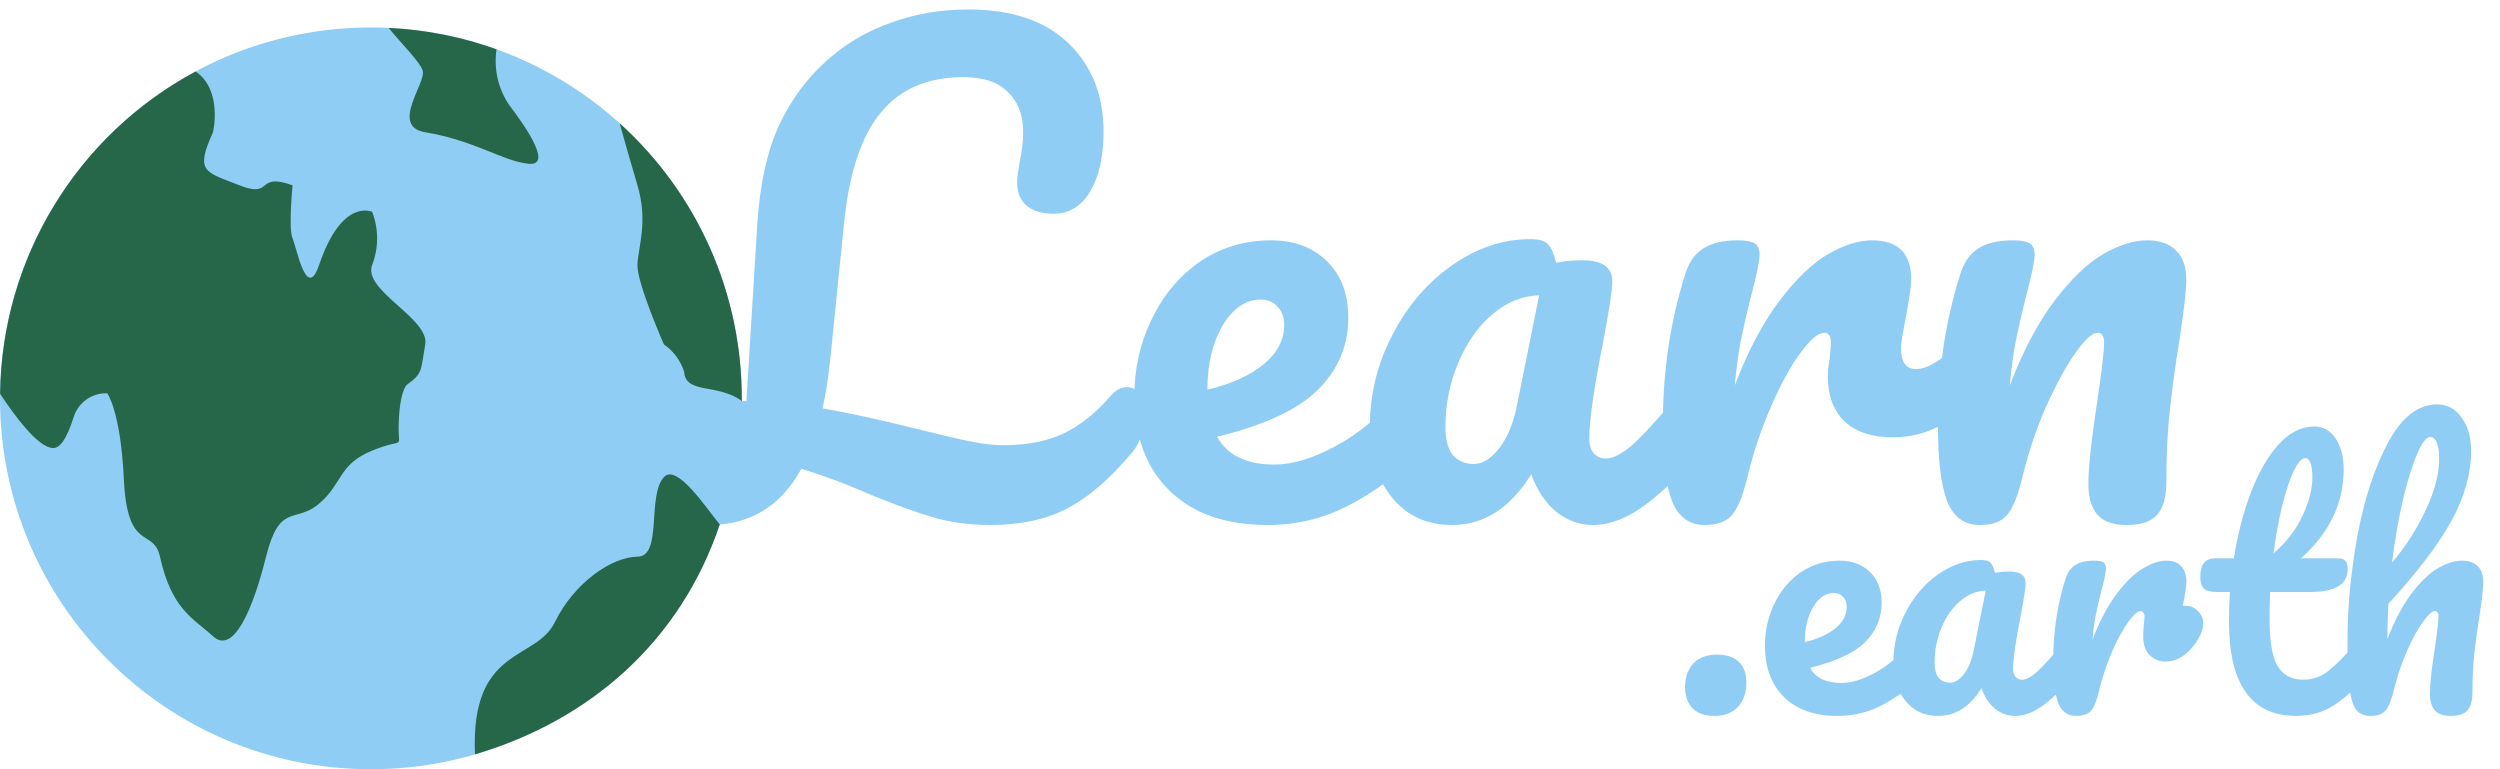 <svg width="91" height="28" viewBox="0 0 91 28" fill="none" xmlns="http://www.w3.org/2000/svg">
<path d="M41.028 14.094C41.219 14.094 41.365 14.182 41.468 14.358C41.585 14.534 41.644 14.776 41.644 15.084C41.644 15.656 41.505 16.111 41.226 16.448C40.405 17.431 39.605 18.12 38.828 18.516C38.065 18.912 37.141 19.11 36.056 19.11C35.293 19.11 34.589 19.015 33.944 18.824C33.299 18.633 32.514 18.347 31.59 17.966C30.754 17.599 29.947 17.299 29.17 17.064C28.422 18.428 27.3 19.11 25.804 19.11C24.983 19.11 24.33 18.927 23.846 18.56C23.347 18.179 23.098 17.695 23.098 17.108C23.098 16.389 23.443 15.795 24.132 15.326C24.821 14.842 25.738 14.6 26.882 14.6H27.168L27.564 8.198C27.652 6.731 27.916 5.521 28.356 4.568C28.796 3.615 29.405 2.801 30.182 2.126C30.857 1.539 31.627 1.099 32.492 0.806C33.357 0.498 34.274 0.344 35.242 0.344C36.826 0.344 38.043 0.755 38.894 1.576C39.745 2.397 40.17 3.468 40.17 4.788C40.17 5.683 40.009 6.409 39.686 6.966C39.363 7.509 38.916 7.78 38.344 7.78C37.933 7.78 37.611 7.685 37.376 7.494C37.141 7.289 37.024 7.003 37.024 6.636C37.024 6.504 37.053 6.262 37.112 5.91C37.2 5.499 37.244 5.133 37.244 4.81C37.244 4.194 37.061 3.71 36.694 3.358C36.342 2.991 35.799 2.808 35.066 2.808C33.775 2.808 32.778 3.233 32.074 4.084C31.37 4.92 30.923 6.24 30.732 8.044L30.226 13.038C30.153 13.742 30.057 14.351 29.94 14.864C30.879 15.025 32.052 15.282 33.46 15.634C34.281 15.839 34.912 15.986 35.352 16.074C35.792 16.162 36.181 16.206 36.518 16.206C37.369 16.206 38.095 16.067 38.696 15.788C39.312 15.495 39.891 15.033 40.434 14.402C40.61 14.197 40.808 14.094 41.028 14.094Z" fill="#90CDF4"/>
<path d="M51.432 14.094C51.623 14.094 51.77 14.182 51.872 14.358C51.99 14.534 52.048 14.776 52.048 15.084C52.048 15.671 51.909 16.125 51.63 16.448C51.088 17.108 50.318 17.717 49.32 18.274C48.338 18.831 47.282 19.11 46.152 19.11C44.612 19.11 43.417 18.692 42.566 17.856C41.716 17.02 41.29 15.876 41.29 14.424C41.29 13.412 41.503 12.473 41.928 11.608C42.354 10.728 42.94 10.031 43.688 9.518C44.451 9.005 45.309 8.748 46.262 8.748C47.113 8.748 47.795 9.005 48.308 9.518C48.822 10.017 49.078 10.699 49.078 11.564C49.078 12.576 48.712 13.449 47.978 14.182C47.26 14.901 46.035 15.473 44.304 15.898C44.671 16.573 45.368 16.91 46.394 16.91C47.054 16.91 47.802 16.683 48.638 16.228C49.489 15.759 50.222 15.15 50.838 14.402C51.014 14.197 51.212 14.094 51.432 14.094ZM45.888 10.904C45.346 10.904 44.884 11.219 44.502 11.85C44.136 12.481 43.952 13.243 43.952 14.138V14.182C44.818 13.977 45.5 13.669 45.998 13.258C46.497 12.847 46.746 12.371 46.746 11.828C46.746 11.549 46.666 11.329 46.504 11.168C46.358 10.992 46.152 10.904 45.888 10.904Z" fill="#90CDF4"/>
<path d="M52.856 19.11C51.946 19.11 51.22 18.78 50.678 18.12C50.135 17.46 49.864 16.595 49.864 15.524C49.864 14.351 50.135 13.243 50.678 12.202C51.22 11.146 51.939 10.303 52.834 9.672C53.743 9.027 54.704 8.704 55.716 8.704C56.038 8.704 56.251 8.77 56.354 8.902C56.471 9.019 56.566 9.239 56.64 9.562C56.948 9.503 57.27 9.474 57.608 9.474C58.326 9.474 58.686 9.731 58.686 10.244C58.686 10.552 58.576 11.285 58.356 12.444C58.018 14.131 57.85 15.304 57.85 15.964C57.85 16.184 57.901 16.36 58.004 16.492C58.121 16.624 58.268 16.69 58.444 16.69C58.722 16.69 59.06 16.514 59.456 16.162C59.852 15.795 60.387 15.209 61.062 14.402C61.238 14.197 61.436 14.094 61.656 14.094C61.846 14.094 61.993 14.182 62.096 14.358C62.213 14.534 62.272 14.776 62.272 15.084C62.272 15.671 62.132 16.125 61.854 16.448C61.252 17.196 60.614 17.827 59.94 18.34C59.265 18.853 58.612 19.11 57.982 19.11C57.498 19.11 57.05 18.949 56.64 18.626C56.244 18.289 55.943 17.834 55.738 17.262C54.975 18.494 54.014 19.11 52.856 19.11ZM53.648 16.888C53.97 16.888 54.278 16.697 54.572 16.316C54.865 15.935 55.078 15.429 55.21 14.798L56.024 10.75C55.408 10.765 54.836 10.999 54.308 11.454C53.794 11.894 53.384 12.481 53.076 13.214C52.768 13.947 52.614 14.725 52.614 15.546C52.614 16.001 52.702 16.338 52.878 16.558C53.068 16.778 53.325 16.888 53.648 16.888Z" fill="#90CDF4"/>
<path d="M62.046 19.11C61.488 19.11 61.092 18.817 60.858 18.23C60.638 17.643 60.528 16.705 60.528 15.414C60.528 13.507 60.799 11.696 61.342 9.98C61.474 9.555 61.686 9.247 61.98 9.056C62.288 8.851 62.713 8.748 63.256 8.748C63.549 8.748 63.754 8.785 63.872 8.858C63.989 8.931 64.048 9.071 64.048 9.276C64.048 9.511 63.938 10.039 63.718 10.86C63.571 11.447 63.454 11.96 63.366 12.4C63.278 12.84 63.204 13.383 63.146 14.028C63.63 12.767 64.172 11.74 64.774 10.948C65.375 10.156 65.962 9.591 66.534 9.254C67.12 8.917 67.656 8.748 68.14 8.748C69.093 8.748 69.57 9.225 69.57 10.178C69.57 10.369 69.504 10.831 69.372 11.564C69.254 12.151 69.196 12.517 69.196 12.664C69.196 13.177 69.379 13.434 69.746 13.434C70.156 13.434 70.684 13.111 71.33 12.466C71.52 12.275 71.718 12.18 71.924 12.18C72.114 12.18 72.261 12.268 72.364 12.444C72.481 12.605 72.54 12.825 72.54 13.104C72.54 13.647 72.393 14.072 72.1 14.38C71.689 14.805 71.205 15.172 70.648 15.48C70.105 15.773 69.526 15.92 68.91 15.92C68.132 15.92 67.538 15.722 67.128 15.326C66.732 14.93 66.534 14.395 66.534 13.72C66.534 13.5 66.556 13.28 66.6 13.06C66.629 12.767 66.644 12.569 66.644 12.466C66.644 12.231 66.563 12.114 66.402 12.114C66.182 12.114 65.888 12.363 65.522 12.862C65.17 13.346 64.818 13.991 64.466 14.798C64.114 15.605 63.828 16.455 63.608 17.35C63.446 18.039 63.256 18.509 63.036 18.758C62.83 18.993 62.5 19.11 62.046 19.11Z" fill="#90CDF4"/>
<path d="M72.057 19.11C71.5 19.11 71.104 18.817 70.869 18.23C70.649 17.643 70.539 16.705 70.539 15.414C70.539 13.507 70.811 11.696 71.353 9.98C71.485 9.555 71.698 9.247 71.991 9.056C72.299 8.851 72.725 8.748 73.267 8.748C73.561 8.748 73.766 8.785 73.883 8.858C74.001 8.931 74.059 9.071 74.059 9.276C74.059 9.511 73.949 10.039 73.729 10.86C73.583 11.447 73.465 11.96 73.377 12.4C73.289 12.84 73.216 13.383 73.157 14.028C73.641 12.767 74.184 11.74 74.785 10.948C75.387 10.156 75.973 9.591 76.545 9.254C77.132 8.917 77.667 8.748 78.151 8.748C78.621 8.748 78.973 8.873 79.207 9.122C79.457 9.357 79.581 9.709 79.581 10.178C79.581 10.559 79.501 11.278 79.339 12.334C79.193 13.229 79.075 14.079 78.987 14.886C78.899 15.678 78.855 16.565 78.855 17.548C78.855 18.105 78.738 18.509 78.503 18.758C78.283 18.993 77.917 19.11 77.403 19.11C76.919 19.11 76.567 18.985 76.347 18.736C76.127 18.487 76.017 18.113 76.017 17.614C76.017 17.027 76.12 16.059 76.325 14.71C76.501 13.537 76.589 12.789 76.589 12.466C76.589 12.231 76.509 12.114 76.347 12.114C76.157 12.114 75.885 12.363 75.533 12.862C75.196 13.346 74.844 13.991 74.477 14.798C74.125 15.605 73.839 16.455 73.619 17.35C73.458 18.039 73.267 18.509 73.047 18.758C72.842 18.993 72.512 19.11 72.057 19.11Z" fill="#90CDF4"/>
<path d="M62.404 26.06C62.052 26.06 61.784 25.964 61.6 25.772C61.424 25.58 61.336 25.328 61.336 25.016C61.336 24.656 61.436 24.368 61.636 24.152C61.844 23.936 62.132 23.828 62.5 23.828C62.852 23.828 63.116 23.916 63.292 24.092C63.476 24.26 63.568 24.512 63.568 24.848C63.568 25.216 63.464 25.512 63.256 25.736C63.048 25.952 62.764 26.06 62.404 26.06Z" fill="#90CDF4"/>
<path d="M69.776 23.324C69.88 23.324 69.96 23.372 70.016 23.468C70.08 23.564 70.112 23.696 70.112 23.864C70.112 24.184 70.036 24.432 69.884 24.608C69.588 24.968 69.168 25.3 68.624 25.604C68.088 25.908 67.512 26.06 66.896 26.06C66.056 26.06 65.404 25.832 64.94 25.376C64.476 24.92 64.244 24.296 64.244 23.504C64.244 22.952 64.36 22.44 64.592 21.968C64.824 21.488 65.144 21.108 65.552 20.828C65.968 20.548 66.436 20.408 66.956 20.408C67.42 20.408 67.792 20.548 68.072 20.828C68.352 21.1 68.492 21.472 68.492 21.944C68.492 22.496 68.292 22.972 67.892 23.372C67.5 23.764 66.832 24.076 65.888 24.308C66.088 24.676 66.468 24.86 67.028 24.86C67.388 24.86 67.796 24.736 68.252 24.488C68.716 24.232 69.116 23.9 69.452 23.492C69.548 23.38 69.656 23.324 69.776 23.324ZM66.752 21.584C66.456 21.584 66.204 21.756 65.996 22.1C65.796 22.444 65.696 22.86 65.696 23.348V23.372C66.168 23.26 66.54 23.092 66.812 22.868C67.084 22.644 67.22 22.384 67.22 22.088C67.22 21.936 67.176 21.816 67.088 21.728C67.008 21.632 66.896 21.584 66.752 21.584Z" fill="#90CDF4"/>
<path d="M70.552 26.06C70.056 26.06 69.66 25.88 69.364 25.52C69.068 25.16 68.92 24.688 68.92 24.104C68.92 23.464 69.068 22.86 69.364 22.292C69.66 21.716 70.052 21.256 70.54 20.912C71.036 20.56 71.56 20.384 72.112 20.384C72.288 20.384 72.404 20.42 72.46 20.492C72.524 20.556 72.576 20.676 72.616 20.852C72.784 20.82 72.96 20.804 73.144 20.804C73.536 20.804 73.732 20.944 73.732 21.224C73.732 21.392 73.672 21.792 73.552 22.424C73.368 23.344 73.276 23.984 73.276 24.344C73.276 24.464 73.304 24.56 73.36 24.632C73.424 24.704 73.504 24.74 73.6 24.74C73.752 24.74 73.936 24.644 74.152 24.452C74.368 24.252 74.66 23.932 75.028 23.492C75.124 23.38 75.232 23.324 75.352 23.324C75.456 23.324 75.536 23.372 75.592 23.468C75.656 23.564 75.688 23.696 75.688 23.864C75.688 24.184 75.612 24.432 75.46 24.608C75.132 25.016 74.784 25.36 74.416 25.64C74.048 25.92 73.692 26.06 73.348 26.06C73.084 26.06 72.84 25.972 72.616 25.796C72.4 25.612 72.236 25.364 72.124 25.052C71.708 25.724 71.184 26.06 70.552 26.06ZM70.984 24.848C71.16 24.848 71.328 24.744 71.488 24.536C71.648 24.328 71.764 24.052 71.836 23.708L72.28 21.5C71.944 21.508 71.632 21.636 71.344 21.884C71.064 22.124 70.84 22.444 70.672 22.844C70.504 23.244 70.42 23.668 70.42 24.116C70.42 24.364 70.468 24.548 70.564 24.668C70.668 24.788 70.808 24.848 70.984 24.848Z" fill="#90CDF4"/>
<path d="M79.561 22.052C79.737 22.052 79.885 22.116 80.005 22.244C80.133 22.364 80.197 22.516 80.197 22.7C80.197 22.804 80.173 22.916 80.125 23.036C79.997 23.332 79.817 23.58 79.585 23.78C79.353 23.98 79.097 24.08 78.817 24.08C78.593 24.08 78.401 24 78.241 23.84C78.089 23.68 78.013 23.464 78.013 23.192C78.013 23.04 78.021 22.876 78.037 22.7C78.053 22.572 78.061 22.484 78.061 22.436C78.061 22.372 78.045 22.324 78.013 22.292C77.989 22.26 77.957 22.244 77.917 22.244C77.805 22.244 77.653 22.38 77.461 22.652C77.269 22.916 77.077 23.268 76.885 23.708C76.693 24.148 76.537 24.612 76.417 25.1C76.329 25.484 76.229 25.74 76.117 25.868C76.005 25.996 75.821 26.06 75.565 26.06C75.261 26.06 75.045 25.9 74.917 25.58C74.797 25.26 74.737 24.748 74.737 24.044C74.737 23.004 74.885 22.016 75.181 21.08C75.253 20.848 75.369 20.68 75.529 20.576C75.697 20.464 75.929 20.408 76.225 20.408C76.385 20.408 76.497 20.428 76.561 20.468C76.625 20.508 76.657 20.584 76.657 20.696C76.657 20.824 76.597 21.112 76.477 21.56C76.397 21.88 76.333 22.16 76.285 22.4C76.237 22.64 76.197 22.936 76.165 23.288C76.429 22.6 76.725 22.04 77.053 21.608C77.381 21.176 77.701 20.868 78.013 20.684C78.325 20.5 78.609 20.408 78.865 20.408C79.097 20.408 79.273 20.476 79.393 20.612C79.521 20.74 79.585 20.932 79.585 21.188C79.585 21.34 79.541 21.628 79.453 22.052H79.561Z" fill="#90CDF4"/>
<path d="M86.006 23.324C86.11 23.324 86.19 23.372 86.246 23.468C86.31 23.564 86.342 23.696 86.342 23.864C86.342 24.184 86.266 24.432 86.114 24.608C85.77 25.032 85.394 25.38 84.986 25.652C84.578 25.924 84.11 26.06 83.582 26.06C81.95 26.06 81.134 24.912 81.134 22.616C81.134 22.264 81.146 21.908 81.17 21.548H80.702C80.462 21.548 80.298 21.504 80.21 21.416C80.13 21.328 80.09 21.188 80.09 20.996C80.09 20.548 80.27 20.324 80.63 20.324H81.314C81.45 19.444 81.658 18.64 81.938 17.912C82.218 17.184 82.554 16.604 82.946 16.172C83.346 15.74 83.774 15.524 84.23 15.524C84.566 15.524 84.83 15.672 85.022 15.968C85.214 16.264 85.31 16.636 85.31 17.084C85.31 18.324 84.79 19.404 83.75 20.324H85.094C85.222 20.324 85.314 20.352 85.37 20.408C85.426 20.464 85.454 20.568 85.454 20.72C85.454 21.272 85.002 21.548 84.098 21.548H82.634C82.618 21.948 82.61 22.26 82.61 22.484C82.61 23.316 82.706 23.9 82.898 24.236C83.098 24.572 83.41 24.74 83.834 24.74C84.178 24.74 84.482 24.636 84.746 24.428C85.01 24.22 85.322 23.908 85.682 23.492C85.778 23.38 85.886 23.324 86.006 23.324ZM83.906 16.676C83.786 16.676 83.65 16.828 83.498 17.132C83.354 17.428 83.214 17.844 83.078 18.38C82.95 18.908 82.842 19.496 82.754 20.144C83.226 19.736 83.578 19.28 83.81 18.776C84.05 18.264 84.17 17.8 84.17 17.384C84.17 16.912 84.082 16.676 83.906 16.676Z" fill="#90CDF4"/>
<path d="M89.613 20.408C89.869 20.408 90.061 20.476 90.189 20.612C90.325 20.74 90.393 20.932 90.393 21.188C90.393 21.396 90.349 21.788 90.261 22.364C90.181 22.852 90.117 23.316 90.069 23.756C90.021 24.188 89.997 24.672 89.997 25.208C89.997 25.512 89.933 25.732 89.805 25.868C89.685 25.996 89.485 26.06 89.205 26.06C88.941 26.06 88.749 25.992 88.629 25.856C88.509 25.72 88.449 25.516 88.449 25.244C88.449 24.924 88.505 24.396 88.617 23.66C88.713 23.02 88.761 22.612 88.761 22.436C88.761 22.308 88.717 22.244 88.629 22.244C88.525 22.244 88.377 22.38 88.185 22.652C87.993 22.916 87.801 23.268 87.609 23.708C87.417 24.148 87.261 24.612 87.141 25.1C87.053 25.476 86.949 25.732 86.829 25.868C86.717 25.996 86.537 26.06 86.289 26.06C86.041 26.06 85.857 25.972 85.737 25.796C85.625 25.612 85.549 25.332 85.509 24.956C85.469 24.58 85.449 24.028 85.449 23.3C85.449 22.068 85.573 20.784 85.821 19.448C86.077 18.112 86.449 16.992 86.937 16.088C87.433 15.176 88.025 14.72 88.713 14.72C89.081 14.72 89.377 14.88 89.601 15.2C89.833 15.512 89.949 15.92 89.949 16.424C89.949 17.232 89.713 18.072 89.241 18.944C88.769 19.808 88.001 20.82 86.937 21.98C86.913 22.396 86.901 22.824 86.901 23.264C87.165 22.584 87.457 22.032 87.777 21.608C88.105 21.176 88.425 20.868 88.737 20.684C89.057 20.5 89.349 20.408 89.613 20.408ZM88.461 15.908C88.317 15.908 88.157 16.116 87.981 16.532C87.805 16.94 87.633 17.496 87.465 18.2C87.305 18.896 87.173 19.656 87.069 20.48C87.565 19.896 87.973 19.26 88.293 18.572C88.621 17.884 88.785 17.26 88.785 16.7C88.785 16.444 88.757 16.248 88.701 16.112C88.645 15.976 88.565 15.908 88.461 15.908Z" fill="#90CDF4"/>
<path d="M13.5 28C20.956 28 27 21.956 27 14.5C27 7.044 20.956 1 13.5 1C6.044 1 0 7.044 0 14.5C0 21.956 6.044 28 13.5 28Z" fill="#90CDF4"/>
<path d="M1.921 16.308C2.188 16.32 2.421 15.99 2.69 15.16C2.861 14.64 3.356 14.296 3.903 14.316C3.903 14.316 4.39 14.949 4.509 17.453C4.636 20.137 5.582 19.183 5.823 20.264C6.25 22.19 7.025 22.493 7.753 23.16C8.482 23.828 9.188 22.253 9.684 20.264C10.181 18.274 10.748 19.07 11.615 18.333C12.483 17.595 12.309 16.908 13.546 16.402C14.784 15.895 14.486 16.438 14.512 15.436C14.529 14.78 14.634 14.135 14.837 13.986C15.398 13.578 15.311 13.485 15.478 12.539C15.644 11.593 13.193 10.573 13.547 9.642C13.787 9.021 13.787 8.333 13.547 7.711C13.547 7.711 12.45 7.182 11.616 9.642C11.159 10.985 10.808 9.042 10.65 8.677C10.492 8.312 10.65 6.746 10.65 6.746C9.291 6.251 9.967 7.24 8.719 6.746C7.471 6.251 7.085 6.279 7.753 4.815C7.753 4.815 8.117 3.28 7.121 2.602C2.79 4.925 0.064 9.418 0.004 14.332C0.546 15.156 1.383 16.284 1.921 16.308Z" fill="#276749"/>
<path d="M22.556 4.489C22.711 5.045 22.959 5.923 23.203 6.746C23.599 8.081 23.227 8.982 23.203 9.642C23.179 10.303 24.197 12.614 24.168 12.539C24.518 12.78 24.777 13.132 24.904 13.538C24.954 14.357 26.144 13.951 27.008 14.602C27.022 14.348 27 14.757 27 14.499C27.004 10.684 25.389 7.045 22.556 4.489Z" fill="#276749"/>
<path d="M15.479 4.814C17.299 5.119 18.299 5.867 19.241 5.961C20.077 6.045 19.262 4.771 18.533 3.821C18.131 3.227 17.968 2.505 18.074 1.796C16.811 1.342 15.487 1.079 14.146 1.017C14.615 1.593 15.293 2.258 15.386 2.571C15.52 3.025 14.185 4.598 15.479 4.814Z" fill="#276749"/>
<path d="M26.199 19.09C25.69 18.471 24.635 16.859 24.168 17.366C23.539 18.048 24.126 20.256 23.203 20.263C22.279 20.27 20.91 21.191 20.191 22.656C19.492 24.077 17.12 23.522 17.289 27.456C21.535 26.21 24.795 23.286 26.199 19.09Z" fill="#276749"/>
</svg>
